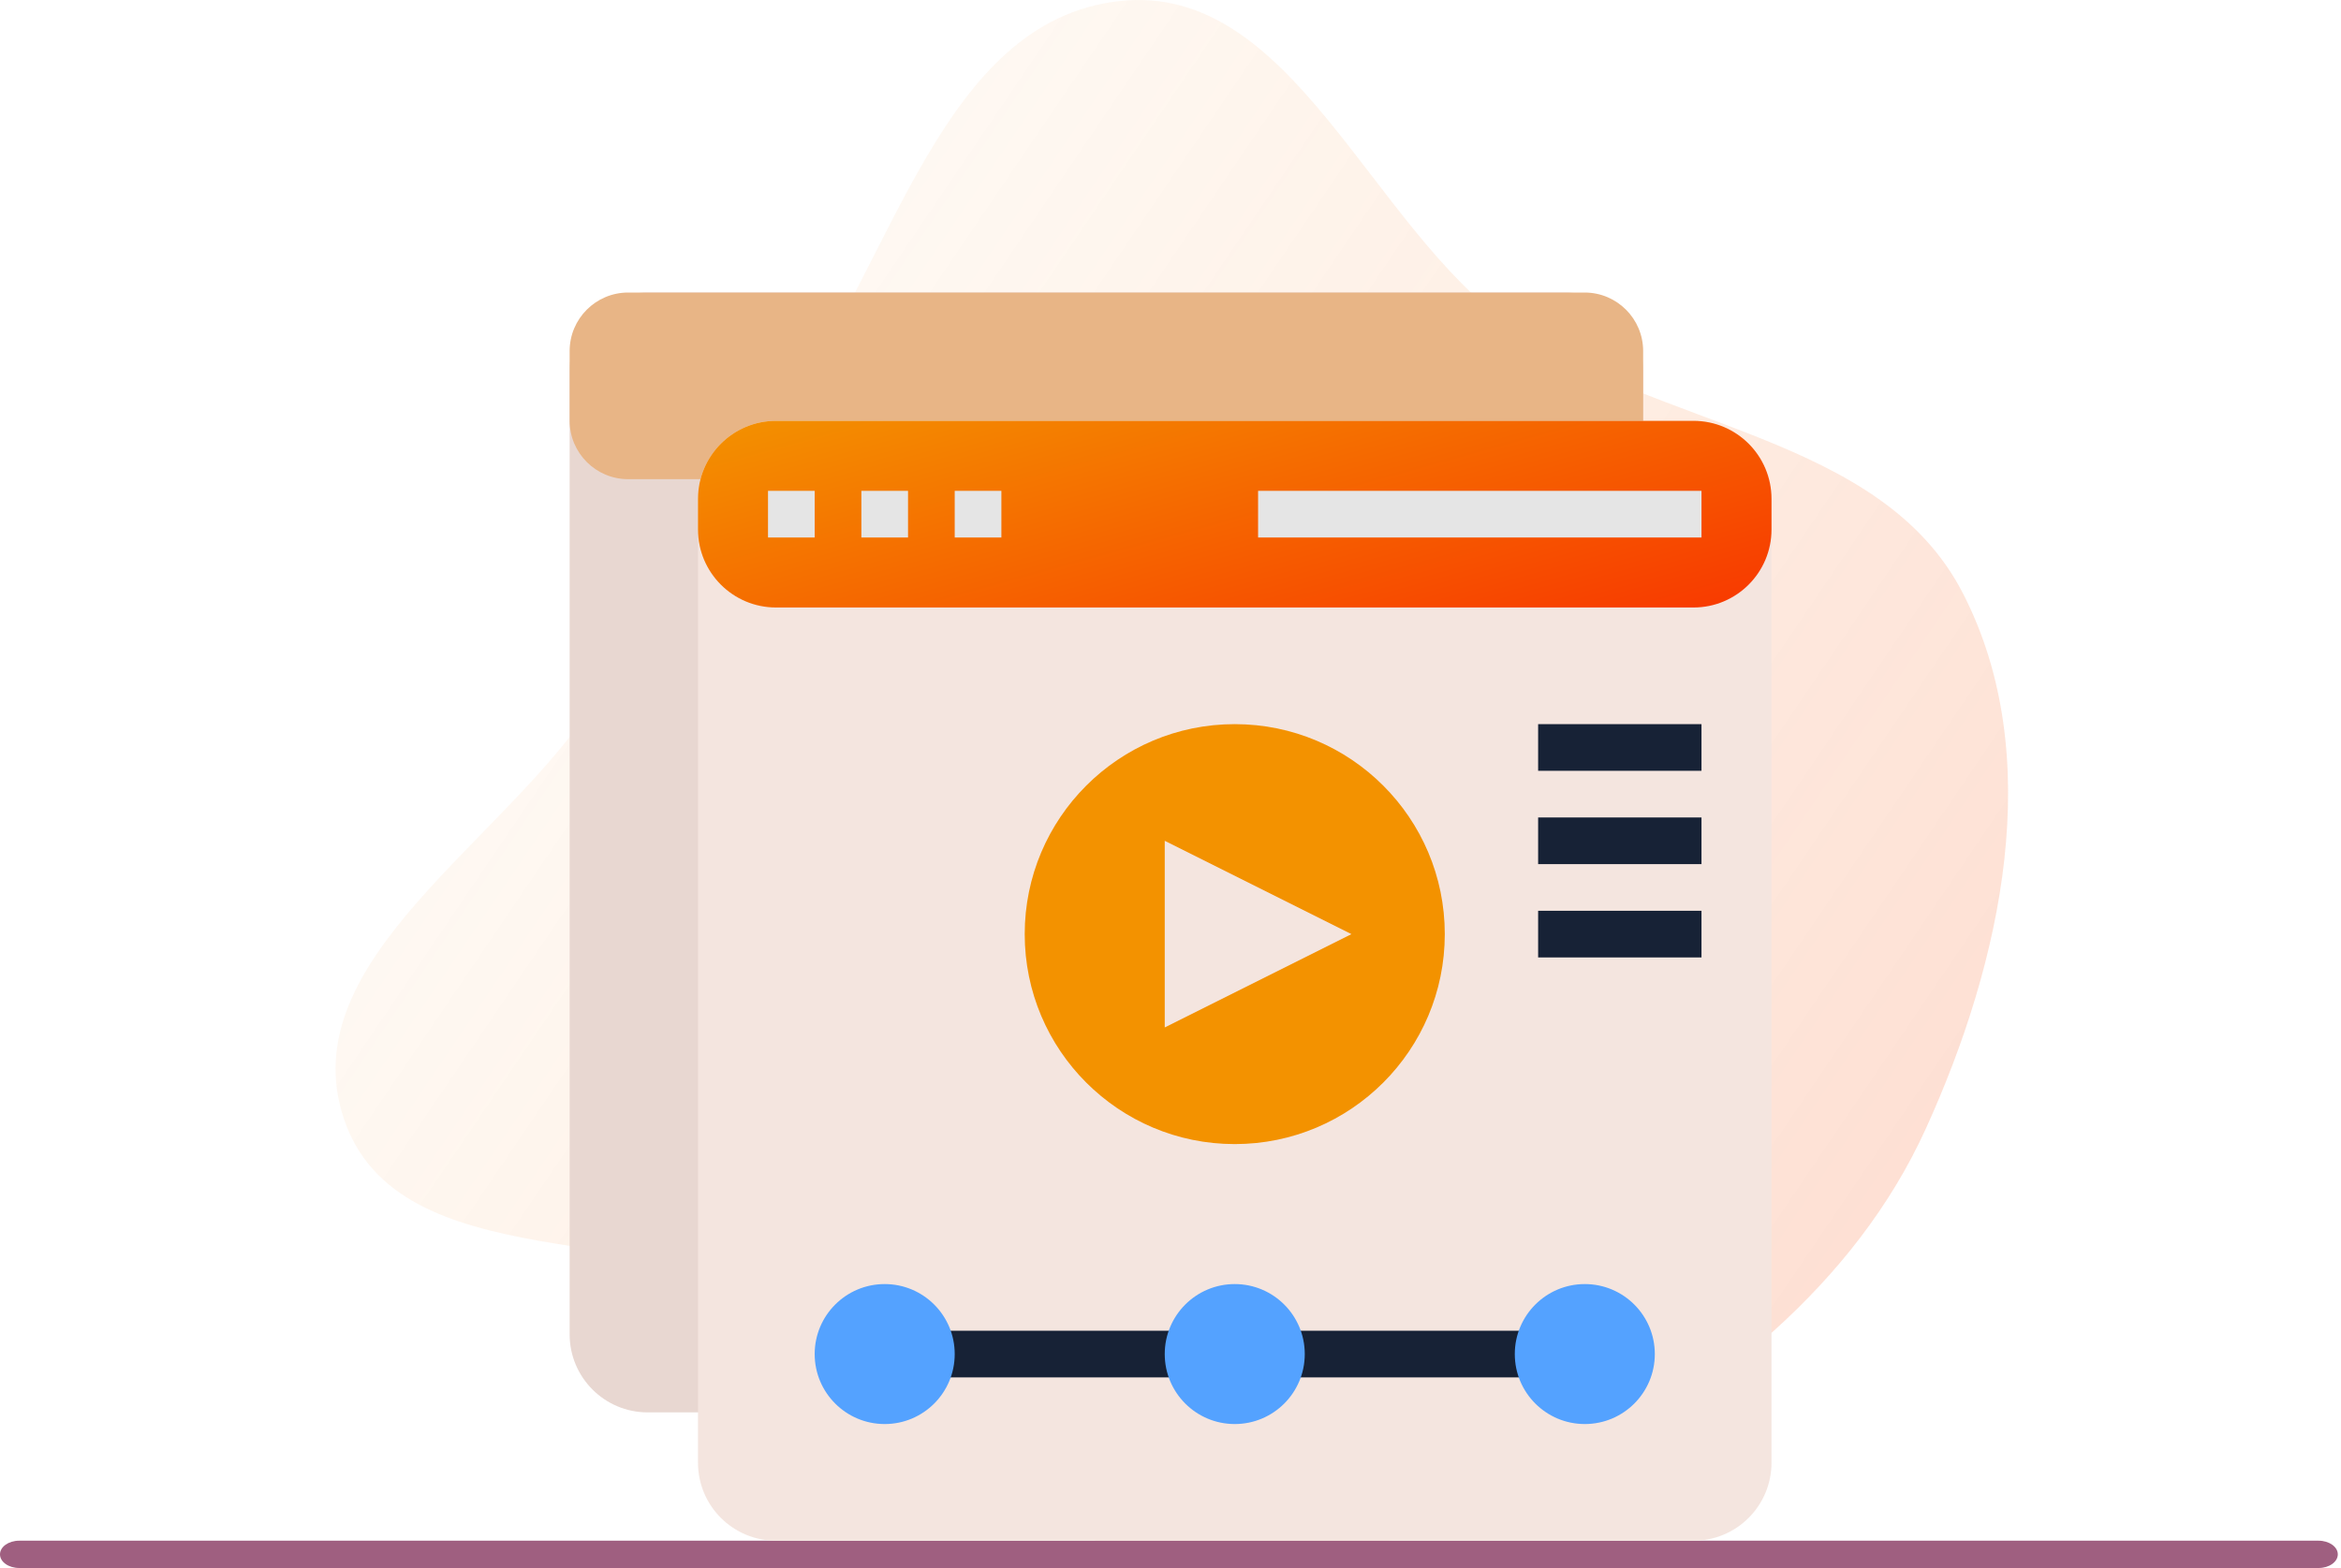 <svg width="600" height="402" viewBox="0 0 600 402" fill="none" xmlns="http://www.w3.org/2000/svg">
<path opacity="0.2" fill-rule="evenodd" clip-rule="evenodd" d="M286.864 0.28C331.268 -4.7 350.972 58.055 387.543 83.727C425.079 110.077 482.062 111.284 503.068 152.051C524.625 193.887 513.064 246.629 493.55 289.457C475.298 329.517 439.141 357.832 400.068 378.111C365.274 396.169 325.103 405.354 286.864 396.725C252.679 389.011 236.221 351.174 205.551 334.219C167.695 313.291 101.974 327.854 88.148 286.867C74.381 246.052 130.416 215.442 153.143 178.852C169.104 153.157 183.225 128.82 201.356 104.608C228.984 67.713 241.059 5.417 286.864 0.28Z" fill="url(#emptycourse-1)"/>
<path d="M594.256 395H4.923C2.204 395 0 396.567 0 398.5C0 400.433 2.204 402 4.923 402H594.256C596.975 402 599.179 400.433 599.179 398.5C599.179 396.567 596.975 395 594.256 395Z" fill="#9F5F80"/>
<path d="M146 95C146 83.954 154.954 75 166 75H401.14C412.186 75 421.14 83.954 421.14 95V342.103C421.14 353.148 412.186 362.103 401.14 362.103H166C154.954 362.103 146 353.148 146 342.103V95Z" fill="#E8D7D1"/>
<path d="M146 90C146 81.716 152.716 75 161 75H406.14C414.424 75 421.14 81.716 421.14 90V107.85C421.14 116.135 414.424 122.85 406.14 122.85H161C152.716 122.85 146 116.135 146 107.85V90Z" fill="#E8B586"/>
<path d="M178.897 127.897C178.897 116.852 187.851 107.897 198.897 107.897H434.037C445.083 107.897 454.037 116.851 454.037 127.897V375C454.037 386.046 445.083 395 434.037 395H198.897C187.851 395 178.897 386.046 178.897 375V127.897Z" fill="#F4E5DF"/>
<path d="M178.897 127.897C178.897 116.851 187.851 107.897 198.897 107.897H434.037C445.083 107.897 454.037 116.851 454.037 127.897V135.748C454.037 146.793 445.083 155.748 434.037 155.748H198.897C187.851 155.748 178.897 146.793 178.897 135.748V127.897Z" fill="url(#emptycourse-2)"/>
<path d="M196.841 125.841H208.804V137.804H196.841V125.841Z" fill="#E5E5E5"/>
<path d="M220.767 125.841H232.729V137.804H220.767V125.841Z" fill="#E5E5E5"/>
<path d="M244.692 125.841H256.655V137.804H244.692V125.841Z" fill="#E5E5E5"/>
<path d="M322.449 125.841H436.094V137.804H322.449V125.841Z" fill="#E5E5E5"/>
<path d="M316.467 293.318C346.198 293.318 370.299 269.216 370.299 239.486C370.299 209.756 346.198 185.654 316.467 185.654C286.737 185.654 262.635 209.756 262.635 239.486C262.635 269.216 286.737 293.318 316.467 293.318Z" fill="#F39200"/>
<path d="M238.71 341.168H304.505V353.131H238.71V341.168Z" fill="#172236"/>
<path d="M328.43 341.168H394.224V353.131H328.43V341.168Z" fill="#172236"/>
<path d="M298.523 263.411V215.561L346.374 239.486L298.523 263.411Z" fill="#F4E5DF"/>
<path d="M226.748 365.093C236.658 365.093 244.692 357.06 244.692 347.15C244.692 337.239 236.658 329.206 226.748 329.206C216.838 329.206 208.804 337.239 208.804 347.15C208.804 357.06 216.838 365.093 226.748 365.093Z" fill="#54A2FF"/>
<path d="M316.467 365.093C326.377 365.093 334.411 357.06 334.411 347.15C334.411 337.239 326.377 329.206 316.467 329.206C306.557 329.206 298.523 337.239 298.523 347.15C298.523 357.06 306.557 365.093 316.467 365.093Z" fill="#54A2FF"/>
<path d="M406.187 365.093C416.097 365.093 424.131 357.06 424.131 347.15C424.131 337.239 416.097 329.206 406.187 329.206C396.277 329.206 388.243 337.239 388.243 347.15C388.243 357.06 396.277 365.093 406.187 365.093Z" fill="#54A2FF"/>
<path d="M394.224 185.654H436.093V197.617H394.224V185.654Z" fill="#172236"/>
<path d="M394.224 209.579H436.093V221.542H394.224V209.579Z" fill="#172236"/>
<path d="M394.224 233.505H436.093V245.467H394.224V233.505Z" fill="#172236"/>
<defs>
<linearGradient id="emptycourse-1" x1="86" y1="0" x2="575.372" y2="331.951" gradientUnits="userSpaceOnUse">
<stop stop-color="#F39200" stop-opacity="0"/>
<stop offset="1" stop-color="#F83600"/>
</linearGradient>
<linearGradient id="emptycourse-2" x1="178.897" y1="107.897" x2="211.091" y2="225.065" gradientUnits="userSpaceOnUse">
<stop stop-color="#F39200"/>
<stop offset="1" stop-color="#F83600"/>
</linearGradient>
</defs>
</svg>
